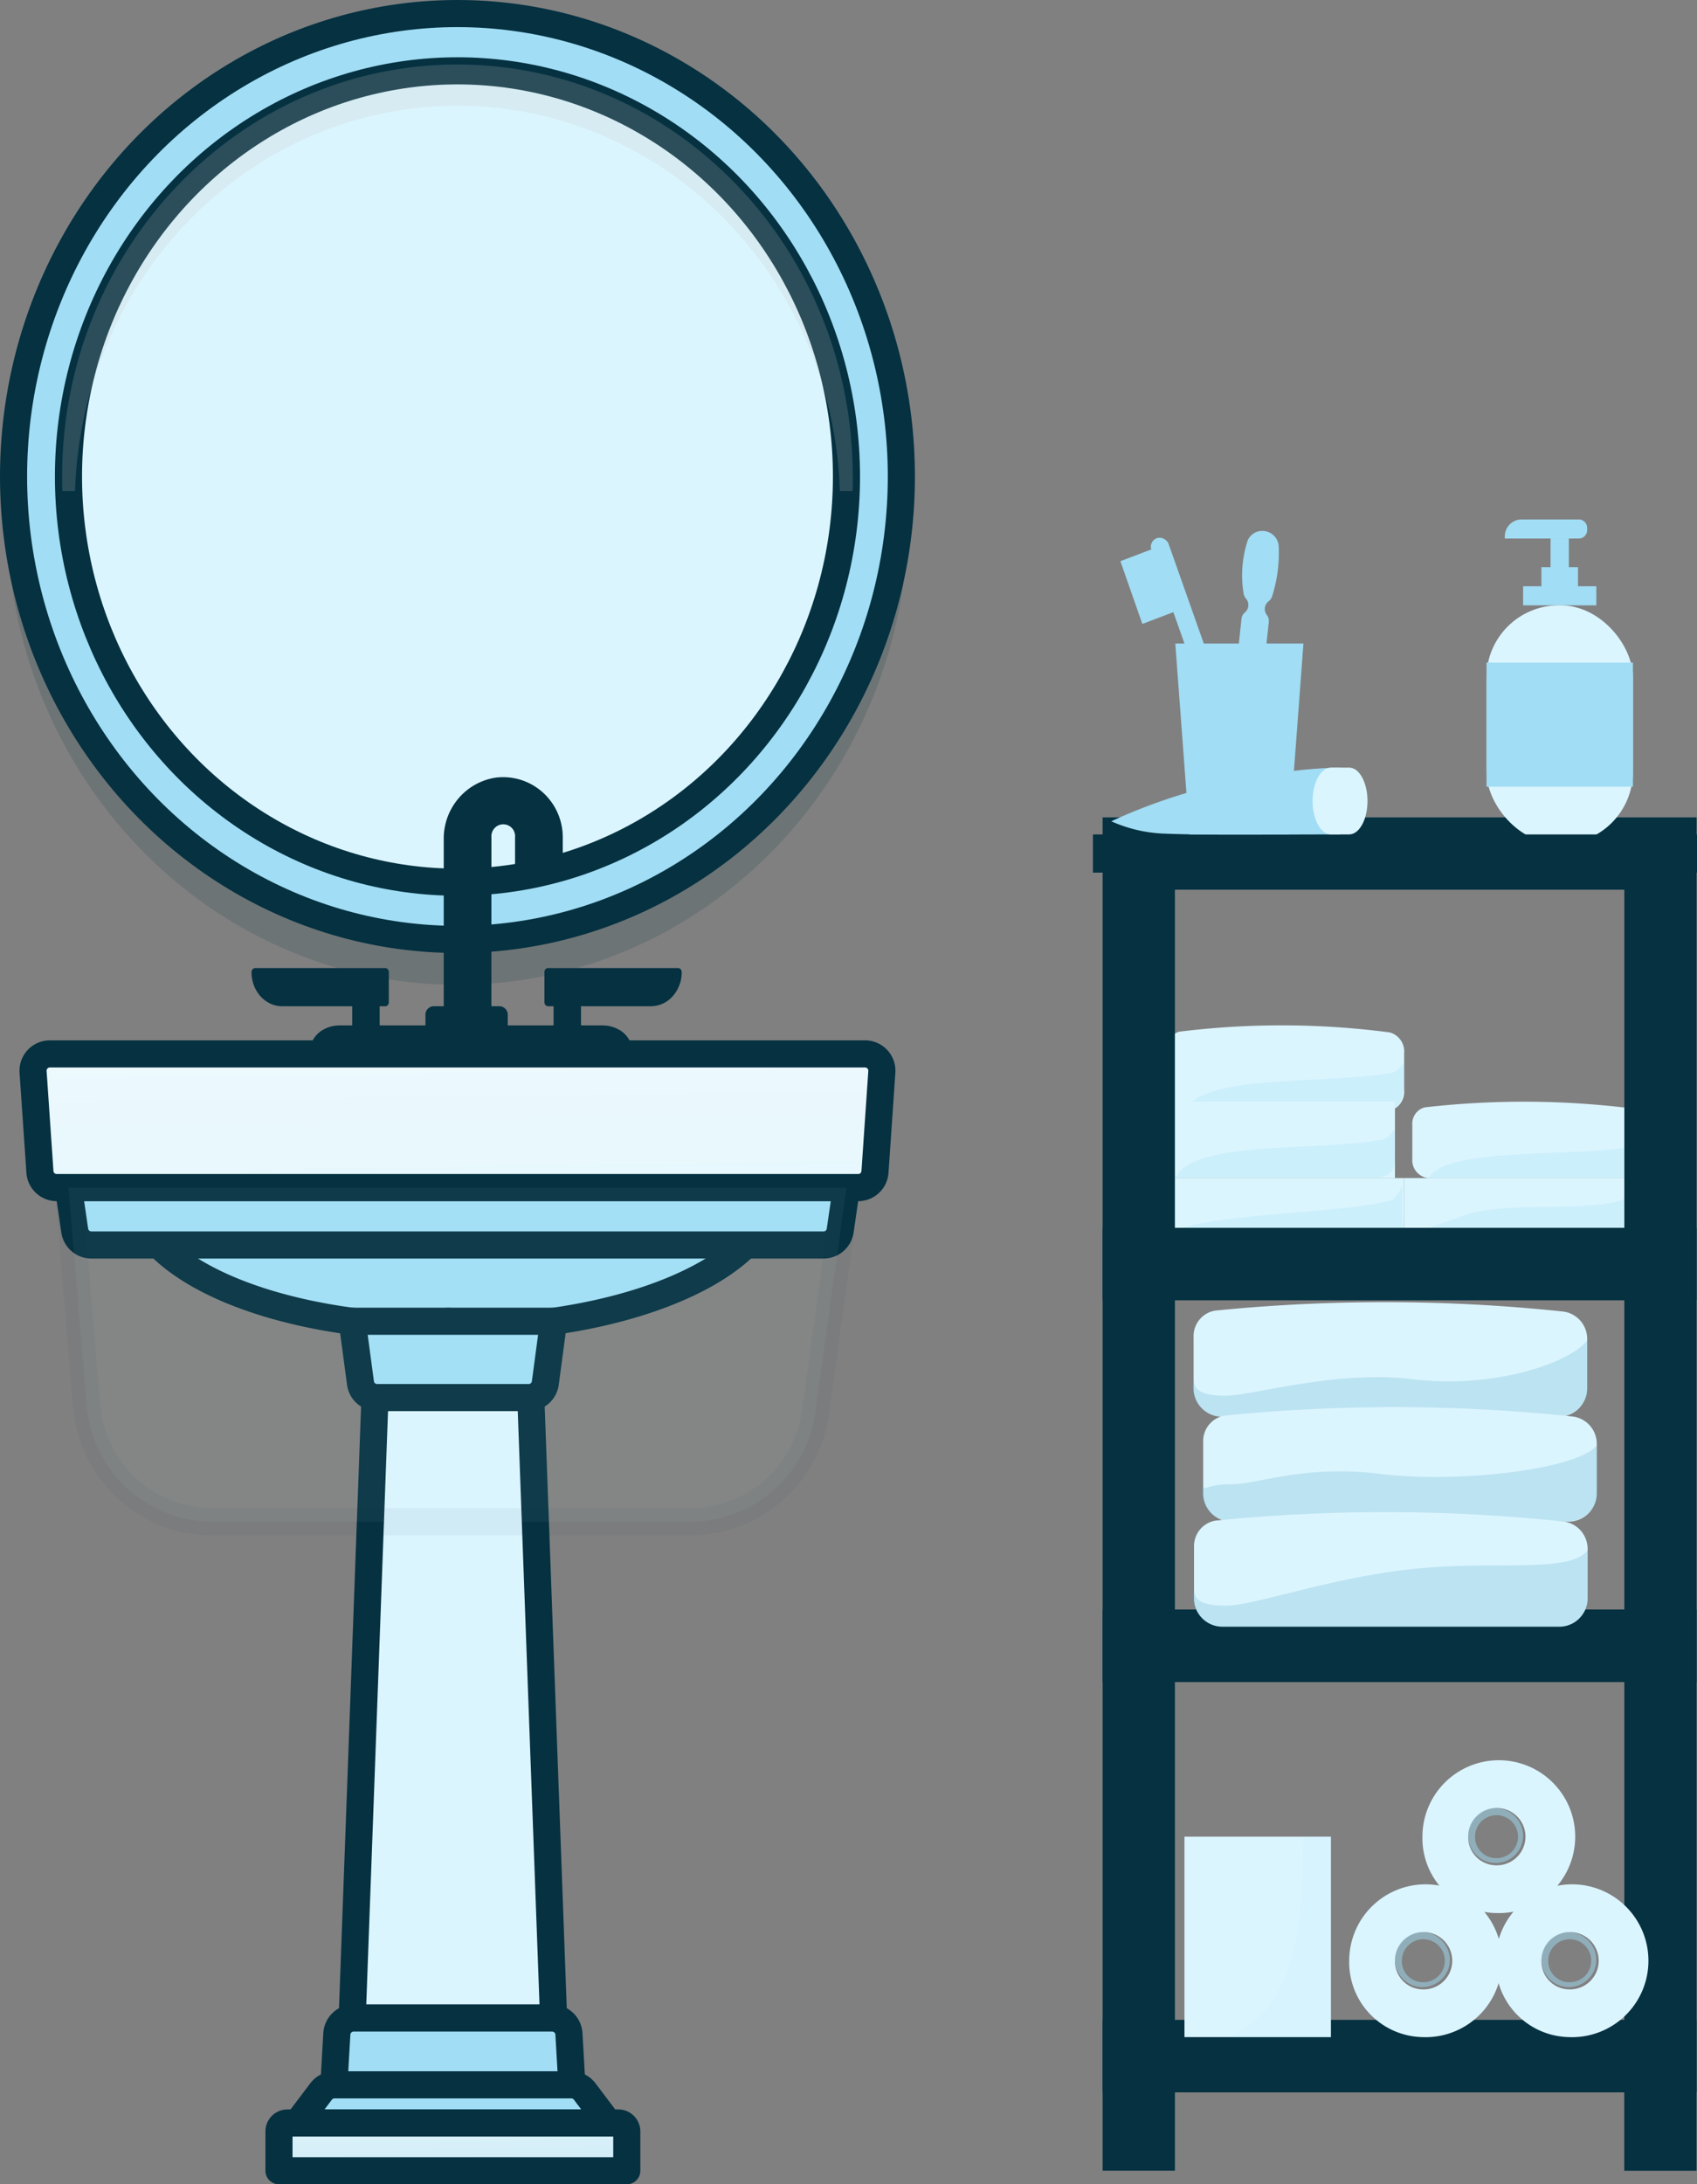 <svg xmlns="http://www.w3.org/2000/svg" xmlns:xlink="http://www.w3.org/1999/xlink" width="93.925" height="120.842" viewBox="0 0 93.925 120.842"><rect x="0" y="0" width="93.925" height="120.842" fill="#808080" stroke="none"/><defs><linearGradient id="a" x1="0.78" y1="3" x2="-0.272" y2="-8.919" gradientUnits="objectBoundingBox"><stop offset="0" stop-color="#dbf5ff"/><stop offset="0.48" stop-color="#fcfcfb"/><stop offset="1" stop-color="#fff"/></linearGradient><linearGradient id="b" x1="0.754" y1="4.6" x2="-1.18" y2="-9.881" gradientUnits="objectBoundingBox"><stop offset="0" stop-color="#a1ddf4"/><stop offset="0.48" stop-color="#fcfcfb"/><stop offset="1" stop-color="#fff"/></linearGradient></defs><g transform="translate(-12.945 -7.181)"><path d="M28.261,147.3H63.722c0,3.467-5.147,6.389-12.158,7.393a43.136,43.136,0,0,1-5.826,0,42.435,42.435,0,0,1-5.319,0C33.3,153.742,28.261,150.839,28.261,147.3Z" transform="translate(-7.98 -74.413)" fill="#a1ddf4" stroke="#053141" stroke-miterlimit="10" stroke-width="1.5"/><path d="M38.264,11.614c-13.779,0-24.949,11.644-24.949,26.007s11.17,26.007,24.949,26.007S63.213,51.984,63.213,37.621,52.043,11.614,38.264,11.614Z" transform="translate(0 -1.966)" fill="#053141" opacity="0.15"/><ellipse cx="24.569" cy="25.611" rx="24.569" ry="25.611" transform="translate(13.695 7.931)" fill="#a1ddf4" stroke="#053141" stroke-miterlimit="10" stroke-width="1.5"/><ellipse cx="21.53" cy="22.443" rx="21.53" ry="22.443" transform="translate(16.735 11.1)" fill="#dbf5ff" stroke="#053141" stroke-width="1.5"/><g transform="translate(16.385 10.75)" opacity="0.2"><path d="M63.7,37.964q.013-.394.013-.792c0-12.395-9.639-22.443-21.529-22.443s-21.53,10.048-21.53,22.443q0,.4.013.792c.4-12.028,9.88-21.65,21.516-21.65S63.3,25.937,63.7,37.964Z" transform="translate(-20.303 -14.38)" fill="#c4c4c0" fill-rule="evenodd"/><path d="M63.3,37.564l-.349.012h.7Zm-43.033,0-.349.012h.7Zm42.7-.792q0,.392-.013.781l.7.023q.013-.4.013-.8ZM41.781,14.679c11.684,0,21.18,9.878,21.18,22.093h.7c0-12.574-9.782-22.792-21.879-22.792ZM20.6,36.772c0-12.215,9.5-22.093,21.18-22.093v-.7C29.684,13.98,19.9,24.2,19.9,36.772Zm.013.781q-.013-.389-.013-.781h-.7q0,.4.013.8Zm0,.023c.394-11.853,9.733-21.313,21.167-21.313v-.7c-11.838,0-21.46,9.786-21.866,21.988ZM41.781,16.263c11.434,0,20.773,9.459,21.167,21.313l.7-.023c-.406-12.2-10.028-21.988-21.866-21.988Z" transform="translate(-19.902 -13.98)" fill="#c4c4c0"/></g><path d="M79.781,122.369h-1.52v3.168h1.52Z" transform="translate(-34.678 -61.104)" fill="#053141"/><path d="M77.372,121.236h7.2a.193.193,0,0,1,.143.066.239.239,0,0,1,.059.159,2,2,0,0,1-.5,1.334,1.617,1.617,0,0,1-1.2.553h-5.7a.188.188,0,0,1-.14-.065.232.232,0,0,1-.058-.155v-1.69a.231.231,0,0,1,.063-.144A.189.189,0,0,1,77.372,121.236Z" transform="translate(-34.097 -60.499)" fill="#053141"/><path d="M54.348,125.537h1.52v-3.168h-1.52Z" transform="translate(-21.909 -61.104)" fill="#053141"/><path d="M49.777,123.348H44.083a1.553,1.553,0,0,1-.649-.145,1.7,1.7,0,0,1-.549-.409,1.909,1.909,0,0,1-.366-.611,2.057,2.057,0,0,1-.127-.72.237.237,0,0,1,.059-.159.194.194,0,0,1,.143-.066h7.183a.175.175,0,0,1,.082.012.2.2,0,0,1,.07.048.218.218,0,0,1,.046.075.242.242,0,0,1,.015.09v1.684a.24.24,0,0,1-.021.083.216.216,0,0,1-.048.067.2.2,0,0,1-.067.042.18.18,0,0,1-.077.01Z" transform="translate(-15.525 -60.499)" fill="#053141"/><path d="M67.854,113.889H65.218V102.015a3.425,3.425,0,0,1,.8-2.245,3.367,3.367,0,0,1,2.06-1.167,3.275,3.275,0,0,1,2.605.8,3.339,3.339,0,0,1,1.123,2.5v1.6a.336.336,0,0,1-.1.235.33.33,0,0,1-.231.1H69.5a.33.33,0,0,1-.235-.1.337.337,0,0,1-.1-.237v-1.6a.671.671,0,0,0-.032-.272A.663.663,0,0,0,69,101.4a.655.655,0,0,0-.973,0,.663.663,0,0,0-.138.236.671.671,0,0,0-.032.272Z" transform="translate(-27.713 -48.399)" fill="#053141"/><path d="M67.137,125.769H63.51a.466.466,0,0,0-.466.466v1.118H67.6v-1.118A.466.466,0,0,0,67.137,125.769Z" transform="translate(-26.552 -62.919)" fill="#053141"/><path d="M67.15,129.618H48.913l.322-.7a1.44,1.44,0,0,1,.6-.639,1.844,1.844,0,0,1,.922-.241h14.54a1.844,1.844,0,0,1,.922.241,1.44,1.44,0,0,1,.6.639Z" transform="translate(-19.007 -64.128)" fill="#053141"/><path d="M16.448,132.43a.932.932,0,0,1,.93-1H62.494a.932.932,0,0,1,.93,1l-.379,5.529a.932.932,0,0,1-.93.868H17.757a.932.932,0,0,1-.93-.868Z" transform="translate(-1.672 -65.944)" stroke="#053141" stroke-miterlimit="10" stroke-width="1.5" fill="url(#a)"/><path d="M20.652,147.3H63.711l-.346,2.371a.932.932,0,0,1-.922.8H21.921a.932.932,0,0,1-.922-.8Z" transform="translate(-3.918 -74.413)" fill="#a1ddf4" stroke="#053141" stroke-miterlimit="10" stroke-width="1.5"/><g transform="translate(16.735 72.883)"><path d="M54.348,163.159H65.493l-.457,3.416a.932.932,0,0,1-.924.809H55.729a.932.932,0,0,1-.924-.809Z" transform="translate(-38.644 -155.766)" fill="#a1ddf4" stroke="#053141" stroke-linejoin="round" stroke-miterlimit="10" stroke-width="1.5"/><path d="M55.607,172.223h8.626l1.259,34.324H54.348Z" transform="translate(-38.644 -160.606)" fill="#dbf5ff" stroke="#053141" stroke-miterlimit="10" stroke-width="1.5"/><path d="M52.174,249.568H65.345l-.163-2.818a.932.932,0,0,0-.931-.879H53.267a.932.932,0,0,0-.931.879Z" transform="translate(-37.483 -199.93)" fill="#a1ddf4" stroke="#053141" stroke-linejoin="round" stroke-miterlimit="10" stroke-width="1.5"/><path d="M47.826,255.915H65.05l-1.315-1.742a.932.932,0,0,0-.744-.371H49.885a.932.932,0,0,0-.744.371Z" transform="translate(-35.162 -204.165)" fill="#a1ddf4" stroke="#053141" stroke-linejoin="round" stroke-miterlimit="10" stroke-width="1.5"/><path d="M45.652,258.8a.466.466,0,0,1,.466-.466H64.436a.466.466,0,0,1,.466.466v2.174H45.652Z" transform="translate(-34.001 -206.585)" stroke="#053141" stroke-linejoin="round" stroke-miterlimit="10" stroke-width="1.5" fill="url(#b)"/><path d="M20.652,147.3H63.711l-1.722,12.449a6.991,6.991,0,0,1-6.925,6.033H28.625a6.991,6.991,0,0,1-6.967-6.41Z" transform="translate(-20.652 -147.296)" fill="#dbf5ff" stroke="#053141" stroke-linejoin="round" stroke-width="1.5" opacity="0.05"/></g><path d="M161.956,129.478a1.042,1.042,0,0,1,.711-1.091,45.985,45.985,0,0,1,11.666.039,1.093,1.093,0,0,1,.795,1.152V131.6a1.087,1.087,0,0,1-.94,1.188H162.9a1.087,1.087,0,0,1-.941-1.188Z" transform="translate(-84.467 -64.128)" fill="#dbf5ff"/><path d="M175.5,133.086c.457.034.79-.741.79-.457v1.1c0,.814-.419,1.475-.935,1.475H164.13C165.065,133.086,172.079,133.732,175.5,133.086Z" transform="translate(-85.628 -66.548)" fill="#a1ddf4" opacity="0.25"/><path d="M160.869,137.1H174.04v4.224H160.869Z" transform="translate(-83.887 -68.969)" fill="#dbf5ff"/><path d="M174.411,141.017c.457.034.79-.741.79-.457v1.1c0,.947,0,1.475-1.452,1.475H163.043C163.978,141.017,170.992,141.663,174.411,141.017Z" transform="translate(-85.048 -70.783)" fill="#a1ddf4" opacity="0.25"/><path d="M161.956,146.163h13.171v4.224H161.956Z" transform="translate(-84.467 -73.808)" fill="#dbf5ff"/><path d="M191.192,138.382a.931.931,0,0,1,.686-.97,48.193,48.193,0,0,1,11.264.034.982.982,0,0,1,.767,1.024v1.8a.991.991,0,0,1-.908,1.056H192.1a.991.991,0,0,1-.908-1.056Z" transform="translate(-100.078 -68.968)" fill="#dbf5ff"/><path d="M204.182,142.047c.444.027.767-.593.767-.365v.882a1.071,1.071,0,0,1-.908,1.18h-10.9c.908-1.7,7.721-1.18,11.041-1.7Z" transform="translate(-101.119 -71.389)" fill="#a1ddf4" opacity="0.25"/><path d="M190.217,146.163h12.717v4.224H190.217Z" transform="translate(-99.557 -73.808)" fill="#dbf5ff"/><path d="M202.077,148.024c.438.047.757-1.037.757-.639v1.544c0,.446.242,1.8-.253,1.8H190.423c-1.267-.528,1.9-1.452,2.786-1.8,2.451-.964,6.462-.24,8.868-.905Z" transform="translate(-99.51 -74.413)" fill="#a1ddf4" opacity="0.25"/><path d="M173.818,148.024c.438.047.757-1.037.757-.639v1.544c0,.446.241,1.8-.254,1.8l-12.411.264c-1.267-.528-.886-.972,0-1.32,2.451-.964,9.5-.984,11.907-1.649Z" transform="translate(-84.009 -74.413)" fill="#a1ddf4" opacity="0.25"/><path d="M158.7,156.36h28.875v21.122H158.7Z" transform="translate(-82.727 -79.253)" fill="none" stroke="#053141" stroke-width="4"/><path d="M158.7,201.683h28.875V224.39H158.7Z" transform="translate(-82.727 -103.453)" fill="none" stroke="#053141" stroke-width="4"/><path d="M158.7,107.64h28.875v22.707H158.7Z" transform="translate(-82.727 -53.239)" fill="none" stroke="#053141" stroke-width="4"/><path d="M187.571,256.74V250.4H158.7v6.337" transform="translate(-82.727 -129.467)" fill="none" stroke="#053141" stroke-width="4"/><path d="M165.217,162.818a1.429,1.429,0,0,1,1.175-1.455,94.213,94.213,0,0,1,19.294.051A1.521,1.521,0,0,1,187,162.951v2.695a1.57,1.57,0,0,1-1.556,1.584H166.773a1.57,1.57,0,0,1-1.556-1.584Z" transform="translate(-86.209 -81.673)" fill="#dbf5ff"/><path d="M165.19,167.58c0,.486.254.907,1.773.907s6.079-1.435,10.385-.907,8.612-.835,9.625-2.155v3.062a1.825,1.825,0,0,1-1.556,1.162H166.746A1.638,1.638,0,0,1,165.19,167.58Z" transform="translate(-86.181 -84.093)" fill="#60aecb" opacity="0.25"/><path d="M166.355,175.281a1.43,1.43,0,0,1,1.175-1.455,94.213,94.213,0,0,1,19.294.051,1.521,1.521,0,0,1,1.314,1.537v2.695a1.57,1.57,0,0,1-1.556,1.585H167.911a1.571,1.571,0,0,1-1.556-1.585Z" transform="translate(-86.816 -88.328)" fill="#dbf5ff"/><path d="M166.328,180.043c0,.486.036,0,1.556,0s3.993-1.1,8.3-.57,10.915-.264,11.928-1.584v3.062a1.826,1.826,0,0,1-1.556,1.162H167.884A1.639,1.639,0,0,1,166.328,180.043Z" transform="translate(-86.789 -90.748)" fill="#60aecb" opacity="0.25"/><path d="M165.268,187.745a1.43,1.43,0,0,1,1.175-1.455,94.213,94.213,0,0,1,19.294.051,1.522,1.522,0,0,1,1.314,1.537v2.695a1.57,1.57,0,0,1-1.556,1.584H166.824a1.57,1.57,0,0,1-1.556-1.584Z" transform="translate(-86.236 -94.983)" fill="#dbf5ff"/><path d="M165.241,192.507c0,.486.254.908,1.773.908s5.548-1.478,10.108-2.006,8.889.264,9.9-1.056v3.062a1.826,1.826,0,0,1-1.556,1.162H166.8A1.638,1.638,0,0,1,165.241,192.507Z" transform="translate(-86.209 -97.403)" fill="#60aecb" opacity="0.25"/><path d="M204.348,75.914H208.4V76.97h-4.053Z" transform="translate(-107.102 -36.299)" fill="#a1ddf4"/><path d="M206.521,73.648h2.026v1.584h-2.026Z" transform="translate(-108.263 -35.089)" fill="#a1ddf4"/><path d="M208.621,70.249h-1.013v2.112h1.013Z" transform="translate(-108.843 -33.274)" fill="#a1ddf4"/><path d="M206.267,67.983h-3.161a.932.932,0,0,0-.932.932v.124h4.093a.466.466,0,0,0,.466-.466v-.124A.466.466,0,0,0,206.267,67.983Z" transform="translate(-105.942 -32.064)" fill="#a1ddf4"/><rect width="8.105" height="13.202" rx="4" transform="translate(95.219 40.671)" fill="#dbf5ff"/><path d="M200,84.979h8.105v6.865H200Z" transform="translate(-104.781 -41.139)" fill="#a1ddf4"/><path d="M153.261,105.374H186.7v2.112H153.261Z" transform="translate(-79.825 -52.029)" fill="#053141"/><path d="M170.88,69.968a.868.868,0,0,1,.946-.615.9.9,0,0,1,.805.879,7.919,7.919,0,0,1-.364,2.726.568.568,0,0,1-.179.267l-.037.031a.537.537,0,0,0-.079.74.54.54,0,0,1,.109.387l-.288,2.7a.752.752,0,0,1-.836.668.769.769,0,0,1-.675-.843l.288-2.7a.534.534,0,0,1,.188-.353.537.537,0,0,0,.079-.74l-.036-.047a.593.593,0,0,1-.118-.28,6.167,6.167,0,0,1,.2-2.819Z" transform="translate(-88.911 -32.793)" fill="#a1ddf4"/><rect width="1.009" height="12.19" rx="0.505" transform="translate(76.501 37.121) rotate(-19.46)" fill="#a1ddf4"/><path d="M156.521,72.106l1.9-.724,1.215,3.473-1.9.724Z" transform="translate(-81.565 -33.879)" fill="#a1ddf4"/><path d="M164.13,224.343v11.089h8.106V224.343Z" transform="translate(-85.628 -115.552)" fill="#dbf5ff"/><path d="M173.618,224.343c0,6.6-1.013,9.505-4.053,11.089h5.573V224.343Z" transform="translate(-88.53 -115.552)" fill="#a1ddf4" opacity="0.1"/><path d="M205.14,238.457a4.228,4.228,0,1,0-4.053-4.224A4.141,4.141,0,0,0,205.14,238.457Zm0-2.64a1.585,1.585,0,1,0-1.52-1.584A1.553,1.553,0,0,0,205.14,235.817Z" transform="translate(-105.361 -118.577)" fill="#dbf5ff" fill-rule="evenodd"/><path d="M209.561,237.257a1.521,1.521,0,1,1-1.519-1.584A1.553,1.553,0,0,1,209.561,237.257Zm-1.519,1.188a1.189,1.189,0,1,0-1.14-1.188A1.165,1.165,0,0,0,208.042,238.446Z" transform="translate(-108.263 -121.602)" fill="#a1ddf4" fill-rule="evenodd" opacity="0.5"/><path d="M187.748,238.457a4.228,4.228,0,1,0-4.052-4.224A4.141,4.141,0,0,0,187.748,238.457Zm0-2.64a1.585,1.585,0,1,0-1.52-1.584A1.553,1.553,0,0,0,187.748,235.817Z" transform="translate(-96.075 -118.577)" fill="#dbf5ff" fill-rule="evenodd"/><path d="M192.17,237.257a1.521,1.521,0,1,1-1.52-1.584A1.553,1.553,0,0,1,192.17,237.257Zm-1.52,1.188a1.189,1.189,0,1,0-1.139-1.188A1.165,1.165,0,0,0,190.65,238.446Z" transform="translate(-98.977 -121.602)" fill="#a1ddf4" fill-rule="evenodd" opacity="0.5"/><path d="M196.444,223.728a4.228,4.228,0,1,0-4.053-4.225A4.142,4.142,0,0,0,196.444,223.728Zm0-2.641a1.585,1.585,0,1,0-1.52-1.584A1.553,1.553,0,0,0,196.444,221.087Z" transform="translate(-100.718 -110.713)" fill="#dbf5ff" fill-rule="evenodd"/><path d="M200.866,222.528a1.521,1.521,0,1,1-1.52-1.584A1.553,1.553,0,0,1,200.866,222.528Zm-1.52,1.188a1.189,1.189,0,1,0-1.14-1.188A1.165,1.165,0,0,0,199.346,223.716Z" transform="translate(-103.62 -113.737)" fill="#a1ddf4" fill-rule="evenodd" opacity="0.5"/><path d="M163.043,82.712h7.092l-.788,10.561h-5.516Z" transform="translate(-85.048 -39.929)" fill="#a1ddf4"/><path d="M168.1,101.138v-3.7a26.815,26.815,0,0,0-5.038.6,30.543,30.543,0,0,0-7.626,2.373,7.917,7.917,0,0,0,3.015.686C160.818,101.19,164.2,101.138,168.1,101.138Z" transform="translate(-80.986 -47.794)" fill="#a1ddf4"/><path d="M181.374,101.138h-1.013c-.56,0-1.013-.827-1.013-1.848s.453-1.848,1.013-1.848h1.013c.56,0,1.013.827,1.013,1.848S181.934,101.138,181.374,101.138Z" transform="translate(-93.754 -47.794)" fill="#dbf5ff" fill-rule="evenodd"/></g></svg>